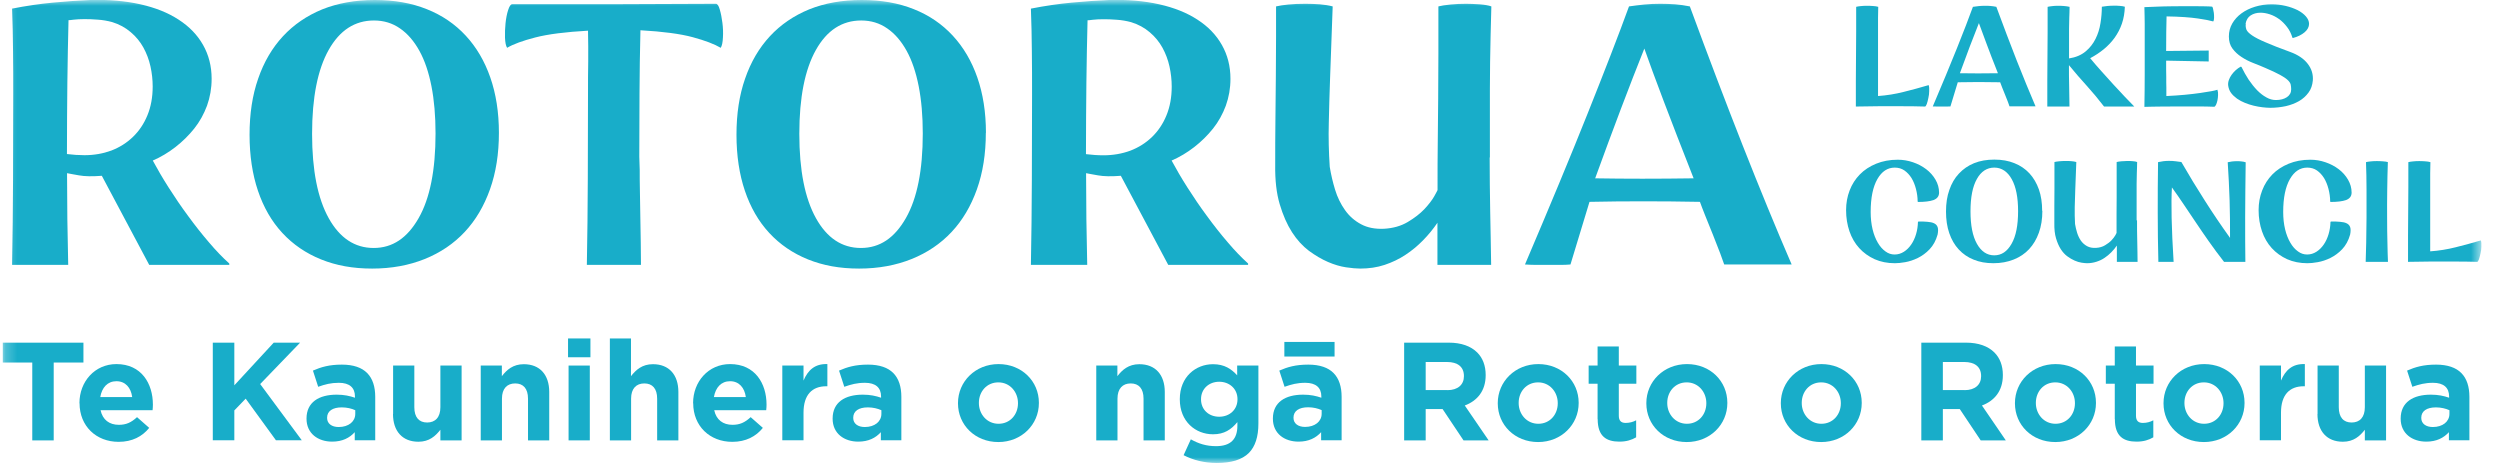 <svg width="216" height="40" viewBox="0 0 216 40" fill="none" xmlns="http://www.w3.org/2000/svg">
<g id="rotorua-lakes-council-logo 1" clip-path="url(#clip0_2529_639)">
<g id="Clip path group">
<mask id="mask0_2529_639" style="mask-type:luminance" maskUnits="userSpaceOnUse" x="0" y="0" width="215" height="40">
<g id="clip0_219_2005">
<path id="Vector" d="M214.381 0H0.219V40H214.381V0Z" fill="white"/>
</g>
</mask>
<g mask="url(#mask0_2529_639)">
<g id="Group">
<path id="Vector_2" d="M160.346 9.205V6.981L160.373 2.751V0.59C160.464 0.563 160.6 0.544 160.773 0.526C160.945 0.508 161.118 0.499 161.281 0.499C161.426 0.499 161.59 0.499 161.799 0.517C161.998 0.526 162.162 0.553 162.28 0.59C162.28 0.926 162.262 1.253 162.262 1.561C162.262 1.87 162.262 2.179 162.262 2.478V8.297C163.015 8.243 163.751 8.125 164.468 7.943C165.185 7.762 165.911 7.571 166.637 7.353C166.683 7.489 166.692 7.653 166.683 7.862C166.683 8.071 166.656 8.27 166.61 8.47C166.565 8.67 166.529 8.842 166.474 8.987C166.42 9.133 166.365 9.205 166.32 9.205C165.711 9.187 165.067 9.178 164.368 9.178C163.669 9.178 162.979 9.178 162.28 9.178L160.355 9.205H160.346Z" fill="#18ADC9"/>
<path id="Vector_3" d="M172.829 7.108C171.54 7.081 170.305 7.081 169.152 7.108L168.517 9.196C168.426 9.196 168.326 9.205 168.208 9.205H167.409C167.273 9.205 167.137 9.205 166.992 9.196C167.809 7.272 168.508 5.601 169.08 4.167C169.652 2.741 170.115 1.543 170.46 0.59C170.623 0.563 170.795 0.544 170.968 0.526C171.14 0.508 171.322 0.499 171.504 0.499C171.667 0.499 171.83 0.499 171.994 0.517C172.157 0.535 172.321 0.553 172.484 0.59C173.101 2.251 173.682 3.804 174.245 5.229C174.808 6.654 175.353 7.98 175.87 9.187H173.619C173.592 9.115 173.546 8.997 173.492 8.824C173.428 8.661 173.347 8.452 173.247 8.207C173.147 7.962 173.056 7.744 172.983 7.553C172.911 7.362 172.847 7.217 172.811 7.099L172.829 7.108ZM172.62 6.327C172.221 5.32 171.885 4.457 171.622 3.74C171.349 3.023 171.14 2.451 170.977 1.997C170.478 3.241 169.933 4.684 169.334 6.327C170.332 6.346 171.431 6.346 172.62 6.327Z" fill="#18ADC9"/>
<path id="Vector_4" d="M178.812 0.59C178.812 0.926 178.794 1.253 178.785 1.562C178.785 1.87 178.766 2.179 178.766 2.488C178.766 2.796 178.766 3.105 178.766 3.414V5.048C179.347 4.957 179.82 4.757 180.192 4.448C180.564 4.14 180.845 3.777 181.054 3.359C181.263 2.941 181.408 2.488 181.481 1.997C181.563 1.507 181.599 1.035 181.599 0.581C181.744 0.554 181.899 0.536 182.08 0.517C182.262 0.499 182.452 0.49 182.643 0.49C182.815 0.49 182.988 0.49 183.151 0.508C183.315 0.517 183.46 0.545 183.587 0.581C183.569 1.108 183.487 1.598 183.333 2.043C183.179 2.488 182.97 2.887 182.706 3.259C182.443 3.622 182.135 3.949 181.771 4.249C181.417 4.539 181.018 4.803 180.591 5.029C180.9 5.402 181.227 5.783 181.572 6.164C181.917 6.546 182.253 6.927 182.588 7.29C182.924 7.653 183.251 8.007 183.56 8.334C183.878 8.67 184.159 8.951 184.404 9.206H181.79C181.317 8.588 180.818 7.989 180.301 7.417C179.783 6.845 179.266 6.255 178.757 5.629C178.757 6.228 178.757 6.818 178.775 7.417C178.785 8.007 178.794 8.606 178.803 9.206H176.887V6.981L176.914 2.751V0.59C177.032 0.563 177.169 0.545 177.323 0.527C177.477 0.508 177.641 0.499 177.804 0.499C177.94 0.499 178.104 0.499 178.303 0.517C178.503 0.536 178.667 0.554 178.803 0.59H178.812Z" fill="#18ADC9"/>
<path id="Vector_5" d="M187.191 1.417C187.191 1.843 187.173 2.297 187.164 2.779C187.164 3.26 187.155 3.795 187.155 4.404L190.832 4.367V5.311L187.155 5.239V6.056C187.164 6.265 187.164 6.446 187.164 6.619C187.164 6.791 187.164 6.946 187.164 7.1C187.164 7.254 187.164 7.418 187.173 7.581C187.173 7.754 187.173 7.944 187.173 8.162V8.298C187.745 8.271 188.281 8.235 188.771 8.189C189.261 8.144 189.706 8.089 190.087 8.035C190.469 7.981 190.795 7.926 191.05 7.881C191.304 7.835 191.485 7.79 191.585 7.754C191.631 7.89 191.649 8.035 191.64 8.207C191.64 8.38 191.613 8.534 191.585 8.689C191.549 8.834 191.513 8.961 191.458 9.07C191.404 9.17 191.349 9.224 191.304 9.224C190.868 9.206 190.387 9.197 189.879 9.197C189.37 9.197 188.853 9.197 188.317 9.197C187.781 9.197 187.264 9.197 186.746 9.206C186.229 9.206 185.739 9.224 185.276 9.233C185.294 8.271 185.303 7.318 185.303 6.365C185.303 5.411 185.303 4.458 185.303 3.487C185.303 3.015 185.303 2.533 185.303 2.061C185.303 1.58 185.285 1.099 185.276 0.618C185.721 0.6 186.111 0.591 186.438 0.572C186.765 0.563 187.119 0.545 187.491 0.545C187.863 0.545 188.199 0.536 188.49 0.536H189.007C189.234 0.536 189.479 0.536 189.742 0.536C190.006 0.536 190.26 0.536 190.505 0.545C190.75 0.545 190.959 0.563 191.113 0.572C191.15 0.572 191.177 0.627 191.204 0.736C191.231 0.845 191.258 0.972 191.277 1.117C191.295 1.262 191.295 1.408 191.295 1.544C191.295 1.689 191.268 1.789 191.222 1.853C191.013 1.789 190.578 1.698 189.906 1.598C189.234 1.498 188.326 1.435 187.182 1.417H187.191Z" fill="#18ADC9"/>
<path id="Vector_6" d="M194.037 2.07C194.009 2.242 194.037 2.406 194.091 2.56C194.155 2.714 194.318 2.878 194.581 3.059C194.844 3.241 195.235 3.441 195.752 3.659C196.27 3.885 196.96 4.158 197.84 4.476C198.549 4.73 199.066 5.084 199.393 5.52C199.729 5.955 199.865 6.437 199.829 6.945C199.792 7.353 199.674 7.708 199.456 7.998C199.239 8.298 198.966 8.543 198.639 8.733C198.303 8.924 197.931 9.069 197.504 9.169C197.078 9.26 196.624 9.314 196.152 9.314C195.952 9.314 195.734 9.296 195.489 9.269C195.244 9.242 194.99 9.196 194.726 9.133C194.463 9.069 194.209 8.988 193.964 8.888C193.719 8.788 193.492 8.67 193.283 8.525C193.083 8.379 192.911 8.225 192.775 8.043C192.638 7.862 192.557 7.653 192.52 7.426C192.493 7.263 192.511 7.099 192.566 6.936C192.62 6.772 192.702 6.618 192.802 6.473C192.902 6.328 193.029 6.191 193.165 6.064C193.31 5.937 193.446 5.837 193.601 5.756L193.664 5.783C193.846 6.164 194.055 6.527 194.282 6.881C194.518 7.226 194.763 7.535 195.017 7.798C195.28 8.062 195.544 8.27 195.816 8.416C196.088 8.57 196.361 8.643 196.633 8.643C197.023 8.643 197.341 8.561 197.586 8.397C197.831 8.234 197.958 8.007 197.958 7.717C197.958 7.562 197.94 7.417 197.913 7.29C197.877 7.163 197.786 7.027 197.641 6.9C197.495 6.763 197.268 6.618 196.969 6.455C196.669 6.291 196.261 6.101 195.734 5.874C195.407 5.728 195.062 5.592 194.69 5.447C194.318 5.302 193.973 5.129 193.664 4.92C193.356 4.721 193.092 4.476 192.884 4.194C192.675 3.913 192.575 3.568 192.575 3.15C192.575 2.732 192.675 2.369 192.865 2.033C193.056 1.698 193.328 1.398 193.664 1.153C194 0.908 194.391 0.717 194.835 0.581C195.28 0.445 195.761 0.372 196.261 0.372C196.678 0.372 197.078 0.417 197.468 0.508C197.859 0.599 198.204 0.726 198.503 0.871C198.803 1.026 199.048 1.207 199.229 1.416C199.411 1.625 199.502 1.843 199.502 2.061C199.502 2.324 199.375 2.569 199.12 2.787C198.866 3.005 198.521 3.177 198.104 3.286L198.067 3.259C197.958 2.905 197.804 2.587 197.595 2.324C197.386 2.052 197.16 1.825 196.905 1.643C196.651 1.462 196.388 1.325 196.106 1.235C195.825 1.144 195.562 1.098 195.307 1.098C194.972 1.098 194.69 1.18 194.454 1.334C194.218 1.489 194.073 1.734 194.018 2.052L194.037 2.07Z" fill="#18ADC9"/>
<path id="Vector_7" d="M163.696 21.989C163.987 21.989 164.25 21.907 164.495 21.753C164.74 21.598 164.949 21.39 165.13 21.126C165.312 20.863 165.448 20.563 165.548 20.227C165.648 19.892 165.702 19.537 165.711 19.174L165.757 19.138C166.047 19.138 166.302 19.138 166.538 19.165C166.765 19.183 166.955 19.22 167.101 19.292C167.246 19.356 167.355 19.465 167.409 19.619C167.464 19.773 167.464 19.982 167.409 20.264C167.264 20.79 167.028 21.208 166.719 21.535C166.411 21.861 166.066 22.107 165.702 22.288C165.33 22.47 164.967 22.588 164.613 22.651C164.259 22.715 163.959 22.742 163.714 22.742C163.07 22.742 162.489 22.624 161.971 22.397C161.454 22.161 161.009 21.843 160.637 21.435C160.264 21.026 159.983 20.536 159.792 19.982C159.602 19.419 159.502 18.82 159.502 18.157C159.502 17.549 159.602 16.986 159.81 16.451C160.01 15.924 160.31 15.461 160.691 15.071C161.072 14.68 161.544 14.372 162.098 14.145C162.652 13.918 163.269 13.8 163.968 13.8C164.413 13.8 164.849 13.872 165.276 14.018C165.702 14.163 166.084 14.363 166.42 14.617C166.756 14.871 167.028 15.18 167.228 15.525C167.427 15.87 167.536 16.242 167.536 16.641C167.536 16.959 167.364 17.168 167.055 17.286C166.737 17.395 166.293 17.449 165.721 17.449L165.684 17.413C165.684 17.041 165.63 16.678 165.539 16.324C165.448 15.97 165.321 15.661 165.158 15.389C164.985 15.116 164.785 14.898 164.54 14.726C164.304 14.562 164.023 14.481 163.705 14.481C163.088 14.481 162.588 14.807 162.207 15.47C161.826 16.133 161.626 17.077 161.626 18.312C161.626 18.857 161.681 19.356 161.79 19.81C161.899 20.264 162.053 20.645 162.243 20.972C162.434 21.299 162.652 21.544 162.906 21.725C163.151 21.907 163.415 21.989 163.687 21.989H163.696Z" fill="#18ADC9"/>
<path id="Vector_8" d="M176.46 18.22C176.46 18.919 176.361 19.546 176.161 20.1C175.961 20.662 175.68 21.134 175.317 21.525C174.953 21.915 174.509 22.215 173.982 22.424C173.455 22.633 172.874 22.741 172.23 22.741C171.585 22.741 171.031 22.642 170.523 22.433C170.015 22.233 169.588 21.933 169.234 21.552C168.88 21.171 168.608 20.699 168.417 20.145C168.226 19.591 168.135 18.974 168.135 18.275C168.135 17.576 168.226 16.958 168.426 16.405C168.617 15.851 168.889 15.379 169.252 14.997C169.615 14.607 170.051 14.307 170.559 14.099C171.077 13.89 171.658 13.79 172.312 13.79C172.965 13.79 173.537 13.89 174.046 14.099C174.554 14.298 174.99 14.598 175.344 14.979C175.698 15.361 175.97 15.833 176.161 16.368C176.352 16.913 176.442 17.53 176.442 18.211L176.46 18.22ZM174.363 18.247C174.363 17.657 174.318 17.131 174.227 16.668C174.136 16.205 174 15.815 173.819 15.488C173.637 15.161 173.428 14.916 173.174 14.743C172.92 14.571 172.629 14.48 172.312 14.48C171.676 14.48 171.168 14.807 170.805 15.46C170.432 16.114 170.251 17.049 170.251 18.257C170.251 19.464 170.432 20.399 170.805 21.062C171.177 21.725 171.676 22.061 172.302 22.061C172.929 22.061 173.419 21.734 173.8 21.062C174.182 20.399 174.363 19.455 174.363 18.238V18.247Z" fill="#18ADC9"/>
<path id="Vector_9" d="M184.64 19.047C184.64 19.646 184.64 20.236 184.658 20.835C184.667 21.434 184.686 22.024 184.686 22.624H182.897V21.216C182.752 21.425 182.598 21.616 182.416 21.797C182.234 21.979 182.044 22.142 181.835 22.279C181.626 22.424 181.39 22.533 181.136 22.614C180.882 22.696 180.609 22.742 180.319 22.742C180.192 22.742 180.037 22.723 179.847 22.696C179.656 22.669 179.456 22.605 179.248 22.515C179.039 22.424 178.821 22.297 178.612 22.142C178.403 21.988 178.213 21.779 178.049 21.525C177.886 21.271 177.75 20.953 177.641 20.59C177.532 20.227 177.486 19.791 177.495 19.283C177.495 18.792 177.495 18.293 177.495 17.794C177.495 17.285 177.495 16.795 177.504 16.323C177.504 15.851 177.504 15.415 177.504 15.016V13.999C177.604 13.972 177.741 13.954 177.913 13.935C178.085 13.917 178.276 13.908 178.485 13.908C178.648 13.908 178.812 13.908 178.966 13.926C179.12 13.935 179.266 13.963 179.393 13.999L179.302 16.414C179.284 16.895 179.275 17.385 179.257 17.885C179.248 18.384 179.257 18.874 179.284 19.355C179.329 19.61 179.384 19.864 179.465 20.118C179.547 20.372 179.656 20.599 179.792 20.799C179.938 20.998 180.11 21.153 180.328 21.271C180.546 21.389 180.8 21.434 181.1 21.416C181.399 21.398 181.662 21.325 181.88 21.189C182.107 21.053 182.289 20.917 182.434 20.762C182.579 20.608 182.688 20.463 182.761 20.336C182.834 20.2 182.87 20.136 182.87 20.127V20C182.87 19.491 182.87 19.001 182.87 18.511C182.87 18.03 182.87 17.54 182.879 17.049C182.879 16.559 182.879 16.069 182.879 15.56V13.999C182.97 13.972 183.106 13.954 183.287 13.935C183.469 13.917 183.642 13.908 183.805 13.908C183.941 13.908 184.086 13.908 184.259 13.926C184.431 13.935 184.558 13.963 184.649 13.999C184.649 14.335 184.631 14.653 184.622 14.952C184.622 15.261 184.604 15.56 184.604 15.869C184.604 16.169 184.604 16.477 184.604 16.786V19.038L184.64 19.047Z" fill="#18ADC9"/>
<path id="Vector_10" d="M194.027 14.008C194 15.77 193.991 17.358 193.982 18.784C193.982 20.209 193.982 21.489 194 22.624H192.157C191.685 22.016 191.249 21.435 190.85 20.863C190.451 20.291 190.069 19.746 189.715 19.21C189.352 18.675 189.007 18.157 188.671 17.658C188.335 17.159 187.999 16.668 187.654 16.196C187.573 17.549 187.618 19.692 187.8 22.624H186.483C186.447 21.208 186.429 19.782 186.429 18.357C186.429 16.932 186.429 15.479 186.456 14.008C186.774 13.936 187.082 13.899 187.391 13.899C187.609 13.899 187.809 13.909 187.999 13.936C188.19 13.963 188.344 13.981 188.471 13.999C189.125 15.134 189.797 16.242 190.496 17.331C191.186 18.421 191.912 19.492 192.675 20.554C192.675 19.465 192.675 18.384 192.638 17.313C192.602 16.233 192.548 15.134 192.475 14.018C192.711 13.963 192.965 13.927 193.256 13.927C193.392 13.927 193.519 13.927 193.646 13.945C193.773 13.954 193.9 13.981 194.009 14.018L194.027 14.008Z" fill="#18ADC9"/>
<path id="Vector_11" d="M199.338 21.989C199.629 21.989 199.892 21.907 200.137 21.753C200.382 21.598 200.591 21.39 200.773 21.126C200.954 20.863 201.091 20.563 201.19 20.227C201.29 19.892 201.345 19.537 201.354 19.174L201.399 19.138C201.69 19.138 201.944 19.138 202.18 19.165C202.407 19.183 202.598 19.22 202.743 19.292C202.888 19.356 202.997 19.465 203.052 19.619C203.106 19.773 203.106 19.982 203.052 20.264C202.906 20.79 202.67 21.208 202.362 21.535C202.053 21.861 201.708 22.107 201.345 22.288C200.973 22.47 200.609 22.588 200.255 22.651C199.901 22.715 199.602 22.742 199.357 22.742C198.712 22.742 198.131 22.624 197.613 22.397C197.096 22.161 196.651 21.843 196.279 21.435C195.907 21.026 195.625 20.536 195.435 19.982C195.244 19.419 195.144 18.82 195.144 18.157C195.144 17.549 195.244 16.986 195.453 16.451C195.653 15.924 195.952 15.461 196.333 15.071C196.715 14.68 197.187 14.372 197.741 14.145C198.294 13.918 198.912 13.8 199.611 13.8C200.056 13.8 200.491 13.872 200.918 14.018C201.345 14.163 201.726 14.363 202.062 14.617C202.398 14.871 202.67 15.18 202.87 15.525C203.07 15.87 203.179 16.242 203.179 16.641C203.179 16.959 203.006 17.168 202.697 17.286C202.38 17.395 201.935 17.449 201.363 17.449L201.327 17.413C201.327 17.041 201.272 16.678 201.181 16.324C201.091 15.97 200.963 15.661 200.8 15.389C200.628 15.116 200.428 14.898 200.183 14.726C199.947 14.562 199.665 14.481 199.347 14.481C198.73 14.481 198.231 14.807 197.85 15.47C197.468 16.133 197.268 17.077 197.268 18.312C197.268 18.857 197.323 19.356 197.432 19.81C197.541 20.264 197.695 20.645 197.886 20.972C198.076 21.299 198.294 21.544 198.549 21.725C198.794 21.907 199.057 21.989 199.329 21.989H199.338Z" fill="#18ADC9"/>
<path id="Vector_12" d="M206.311 14.009C206.283 14.79 206.265 15.598 206.256 16.424C206.247 17.259 206.238 18.058 206.247 18.838C206.247 19.61 206.256 20.327 206.274 20.981C206.283 21.635 206.302 22.179 206.32 22.624H204.395C204.413 22.198 204.422 21.653 204.44 20.981C204.45 20.309 204.459 19.583 204.468 18.802C204.468 18.021 204.468 17.213 204.468 16.378C204.468 15.543 204.45 14.753 204.422 14.009C204.513 13.982 204.649 13.963 204.822 13.945C204.994 13.927 205.167 13.918 205.33 13.918C205.475 13.918 205.639 13.918 205.848 13.936C206.047 13.945 206.211 13.972 206.329 14.009H206.311Z" fill="#18ADC9"/>
<path id="Vector_13" d="M208.054 22.624V20.4L208.081 16.169V14.009C208.172 13.982 208.308 13.963 208.48 13.945C208.653 13.927 208.825 13.918 208.989 13.918C209.134 13.918 209.297 13.918 209.506 13.936C209.706 13.945 209.869 13.972 209.987 14.009C209.987 14.345 209.969 14.671 209.969 14.98C209.969 15.289 209.969 15.598 209.969 15.897V21.716C210.723 21.662 211.458 21.544 212.175 21.362C212.893 21.181 213.619 20.99 214.345 20.772C214.391 20.908 214.4 21.072 214.391 21.281C214.391 21.489 214.363 21.689 214.318 21.889C214.273 22.089 214.236 22.261 214.182 22.406C214.127 22.552 214.073 22.624 214.027 22.624C213.419 22.606 212.775 22.597 212.076 22.597C211.376 22.597 210.686 22.597 209.987 22.597L208.063 22.624H208.054Z" fill="#18ADC9"/>
<path id="Vector_14" d="M19.792 22.887H12.893L8.798 15.189C7.981 15.252 7.327 15.243 6.828 15.152C6.338 15.071 5.993 14.998 5.793 14.962C5.793 17.604 5.829 20.245 5.893 22.887H1.045C1.09 20.418 1.118 17.957 1.127 15.506C1.136 13.055 1.145 10.595 1.145 8.125C1.145 6.882 1.145 5.647 1.127 4.421C1.118 3.196 1.09 1.97 1.045 0.745C2.243 0.509 3.414 0.336 4.558 0.227C5.693 0.118 6.783 0.046 7.808 0C9.397 -0.045 10.841 0.082 12.13 0.372C13.419 0.663 14.518 1.099 15.434 1.698C16.351 2.288 17.05 3.014 17.541 3.877C18.031 4.739 18.285 5.711 18.285 6.809C18.285 7.626 18.149 8.398 17.886 9.133C17.613 9.859 17.25 10.522 16.778 11.112C16.306 11.702 15.761 12.238 15.153 12.71C14.545 13.182 13.891 13.573 13.201 13.872C13.591 14.598 14.045 15.379 14.572 16.205C15.098 17.032 15.652 17.849 16.251 18.657C16.841 19.465 17.441 20.227 18.058 20.944C18.666 21.662 19.256 22.27 19.81 22.769V22.896L19.792 22.887ZM7.291 13.409C8.126 13.409 8.898 13.273 9.615 13.01C10.323 12.737 10.95 12.347 11.485 11.829C12.021 11.312 12.438 10.695 12.738 9.959C13.038 9.233 13.192 8.398 13.192 7.481C13.192 6.9 13.129 6.319 13.001 5.738C12.874 5.157 12.665 4.612 12.393 4.113C12.112 3.604 11.749 3.16 11.294 2.778C10.841 2.388 10.305 2.097 9.688 1.907C9.279 1.798 8.871 1.725 8.444 1.698C8.026 1.662 7.636 1.652 7.282 1.652C6.928 1.652 6.628 1.671 6.383 1.698C6.138 1.734 5.984 1.743 5.92 1.743C5.875 3.423 5.847 5.211 5.82 7.127C5.802 9.042 5.784 11.103 5.784 13.309C6.301 13.373 6.801 13.409 7.3 13.409H7.291Z" fill="#18ADC9"/>
<path id="Vector_15" d="M43.106 11.475C43.106 13.282 42.852 14.907 42.334 16.36C41.816 17.812 41.09 19.038 40.146 20.045C39.202 21.053 38.049 21.834 36.696 22.379C35.343 22.923 33.827 23.205 32.157 23.205C30.486 23.205 29.052 22.941 27.745 22.415C26.438 21.888 25.321 21.126 24.395 20.127C23.469 19.128 22.77 17.912 22.289 16.487C21.807 15.061 21.562 13.445 21.562 11.639C21.562 9.832 21.807 8.216 22.307 6.791C22.797 5.365 23.514 4.14 24.449 3.132C25.384 2.124 26.519 1.353 27.845 0.808C29.161 0.281 30.677 0 32.375 0C34.072 0 35.552 0.263 36.869 0.79C38.194 1.316 39.311 2.079 40.237 3.078C41.163 4.076 41.871 5.284 42.361 6.691C42.852 8.098 43.106 9.696 43.106 11.475ZM37.631 11.539C37.631 10.014 37.513 8.652 37.277 7.444C37.041 6.246 36.696 5.22 36.233 4.385C35.77 3.55 35.216 2.905 34.554 2.451C33.9 1.997 33.156 1.77 32.311 1.77C30.659 1.77 29.352 2.615 28.398 4.312C27.445 6.01 26.964 8.425 26.964 11.566C26.964 14.707 27.445 17.131 28.398 18.847C29.352 20.563 30.65 21.425 32.284 21.425C33.918 21.425 35.189 20.563 36.17 18.847C37.15 17.131 37.631 14.689 37.631 11.53V11.539Z" fill="#18ADC9"/>
<path id="Vector_16" d="M55.334 2.615C55.289 4.44 55.262 6.265 55.253 8.08C55.244 9.896 55.235 11.721 55.235 13.546L55.271 14.671C55.271 15.207 55.271 15.833 55.289 16.56C55.298 17.277 55.307 18.012 55.325 18.766C55.334 19.519 55.344 20.255 55.362 20.972C55.371 21.689 55.38 22.334 55.38 22.887H50.704C50.75 20.4 50.777 17.912 50.786 15.443C50.795 12.973 50.804 10.468 50.804 7.935C50.804 7.072 50.804 6.21 50.822 5.329C50.831 4.449 50.822 3.559 50.804 2.651C48.871 2.76 47.355 2.951 46.265 3.232C45.166 3.514 44.349 3.813 43.814 4.131C43.705 3.959 43.65 3.668 43.632 3.26C43.623 2.851 43.632 2.433 43.678 2.007C43.723 1.58 43.796 1.199 43.905 0.863C44.014 0.527 44.132 0.363 44.259 0.363H53.056L61.853 0.327C61.98 0.327 62.098 0.491 62.189 0.826C62.289 1.162 62.361 1.544 62.416 1.97C62.47 2.397 62.488 2.824 62.461 3.241C62.443 3.659 62.379 3.959 62.27 4.131C61.735 3.813 60.927 3.505 59.856 3.214C58.784 2.924 57.277 2.724 55.344 2.615H55.334Z" fill="#18ADC9"/>
<path id="Vector_17" d="M85.176 11.475C85.176 13.282 84.921 14.907 84.404 16.36C83.886 17.812 83.16 19.038 82.216 20.045C81.272 21.053 80.119 21.834 78.766 22.379C77.413 22.923 75.897 23.205 74.227 23.205C72.556 23.205 71.122 22.941 69.815 22.415C68.507 21.888 67.391 21.126 66.465 20.127C65.539 19.128 64.84 17.912 64.359 16.487C63.877 15.061 63.632 13.445 63.632 11.639C63.632 9.832 63.877 8.216 64.377 6.791C64.867 5.365 65.584 4.14 66.519 3.132C67.454 2.124 68.589 1.353 69.915 0.808C71.249 0.272 72.765 0 74.454 0C76.142 0 77.631 0.263 78.948 0.79C80.273 1.316 81.39 2.079 82.316 3.078C83.242 4.076 83.95 5.284 84.44 6.691C84.93 8.098 85.185 9.696 85.185 11.475H85.176ZM79.728 11.539C79.728 10.014 79.611 8.652 79.374 7.444C79.138 6.246 78.793 5.22 78.33 4.385C77.867 3.55 77.314 2.905 76.651 2.451C75.997 1.997 75.253 1.77 74.409 1.77C72.756 1.77 71.449 2.615 70.496 4.312C69.542 6.01 69.061 8.425 69.061 11.566C69.061 14.707 69.542 17.131 70.496 18.847C71.449 20.563 72.747 21.425 74.381 21.425C76.015 21.425 77.286 20.563 78.267 18.847C79.247 17.131 79.728 14.689 79.728 11.53V11.539Z" fill="#18ADC9"/>
<path id="Vector_18" d="M107.836 22.887H100.936L96.841 15.189C96.024 15.252 95.371 15.243 94.871 15.152C94.381 15.071 94.036 14.998 93.837 14.962C93.837 17.604 93.873 20.245 93.936 22.887H89.07C89.116 20.418 89.143 17.957 89.152 15.506C89.161 13.055 89.17 10.595 89.17 8.125C89.17 6.882 89.17 5.647 89.152 4.421C89.143 3.196 89.116 1.97 89.07 0.745C90.269 0.509 91.44 0.336 92.584 0.227C93.719 0.118 94.808 0.046 95.834 0C97.422 -0.045 98.866 0.082 100.155 0.372C101.445 0.663 102.543 1.099 103.46 1.698C104.377 2.288 105.076 3.014 105.566 3.877C106.056 4.739 106.311 5.711 106.311 6.809C106.311 7.626 106.175 8.398 105.911 9.133C105.639 9.859 105.276 10.522 104.804 11.112C104.332 11.702 103.787 12.238 103.179 12.71C102.57 13.182 101.917 13.573 101.227 13.872C101.617 14.598 102.071 15.379 102.598 16.205C103.124 17.032 103.678 17.849 104.277 18.657C104.867 19.465 105.466 20.227 106.084 20.944C106.692 21.662 107.282 22.27 107.836 22.769V22.896V22.887ZM95.334 13.418C96.17 13.418 96.941 13.282 97.659 13.019C98.367 12.746 98.993 12.356 99.529 11.839C100.064 11.321 100.482 10.704 100.782 9.968C101.081 9.242 101.236 8.407 101.236 7.49C101.236 6.909 101.172 6.328 101.045 5.747C100.918 5.166 100.709 4.621 100.437 4.122C100.155 3.613 99.792 3.169 99.338 2.787C98.884 2.397 98.349 2.106 97.731 1.916C97.323 1.807 96.914 1.734 96.487 1.707C96.07 1.671 95.679 1.662 95.325 1.662C94.971 1.662 94.672 1.68 94.427 1.707C94.181 1.743 94.027 1.752 93.964 1.752C93.918 3.432 93.891 5.22 93.864 7.136C93.846 9.051 93.827 11.112 93.827 13.318C94.345 13.382 94.844 13.418 95.344 13.418H95.334Z" fill="#18ADC9"/>
<path id="Vector_19" d="M128.707 13.609C128.707 15.152 128.726 16.705 128.753 18.248C128.789 19.791 128.807 21.344 128.835 22.887H124.195V19.247C123.832 19.782 123.415 20.291 122.952 20.763C122.489 21.235 121.989 21.653 121.436 22.016C120.891 22.379 120.283 22.669 119.629 22.887C118.975 23.105 118.267 23.205 117.523 23.205C117.205 23.205 116.796 23.169 116.297 23.096C115.807 23.023 115.28 22.869 114.736 22.633C114.191 22.397 113.637 22.07 113.092 21.671C112.548 21.262 112.057 20.727 111.631 20.064C111.204 19.401 110.85 18.593 110.569 17.649C110.287 16.705 110.16 15.579 110.178 14.263C110.178 12.992 110.178 11.703 110.196 10.395C110.205 9.088 110.214 7.817 110.233 6.591C110.242 5.366 110.251 4.231 110.251 3.196V0.554C110.505 0.491 110.859 0.436 111.313 0.391C111.767 0.345 112.257 0.327 112.793 0.327C113.219 0.327 113.637 0.345 114.037 0.373C114.436 0.409 114.808 0.463 115.144 0.554L114.917 6.809C114.872 8.053 114.835 9.324 114.808 10.613C114.772 11.902 114.808 13.173 114.89 14.417C114.999 15.08 115.153 15.742 115.353 16.396C115.553 17.05 115.843 17.64 116.206 18.148C116.569 18.666 117.032 19.074 117.595 19.374C118.149 19.674 118.821 19.801 119.593 19.764C120.364 19.719 121.045 19.528 121.626 19.183C122.207 18.838 122.688 18.466 123.061 18.076C123.433 17.676 123.723 17.304 123.914 16.968C124.105 16.623 124.204 16.442 124.204 16.423V16.106C124.204 14.798 124.204 13.509 124.223 12.256C124.232 11.004 124.241 9.742 124.259 8.471C124.268 7.2 124.277 5.92 124.277 4.621V0.554C124.513 0.491 124.858 0.436 125.321 0.391C125.784 0.345 126.229 0.327 126.656 0.327C127.001 0.327 127.391 0.345 127.836 0.373C128.272 0.409 128.617 0.463 128.853 0.554C128.835 1.417 128.807 2.243 128.789 3.033C128.771 3.831 128.753 4.621 128.744 5.402C128.735 6.183 128.726 6.973 128.726 7.772V13.6L128.707 13.609Z" fill="#18ADC9"/>
<path id="Vector_20" d="M146.874 17.44C143.524 17.377 140.346 17.377 137.332 17.44L135.689 22.851C135.453 22.869 135.19 22.887 134.899 22.887H132.838C132.484 22.887 132.121 22.878 131.758 22.851C133.882 17.867 135.689 13.527 137.169 9.814C138.648 6.11 139.847 3.023 140.746 0.554C141.172 0.491 141.617 0.436 142.071 0.391C142.525 0.345 142.988 0.327 143.46 0.327C143.887 0.327 144.313 0.345 144.731 0.373C145.149 0.409 145.575 0.463 146.002 0.554C147.591 4.875 149.116 8.879 150.578 12.592C152.039 16.296 153.446 19.719 154.799 22.851H148.971C148.907 22.66 148.789 22.343 148.635 21.916C148.471 21.489 148.263 20.954 148.008 20.309C147.754 19.664 147.527 19.102 147.327 18.62C147.137 18.139 146.983 17.749 146.874 17.44ZM146.329 15.407C145.294 12.783 144.431 10.55 143.732 8.707C143.033 6.864 142.48 5.357 142.071 4.195C140.782 7.417 139.366 11.158 137.822 15.407C140.419 15.452 143.26 15.452 146.329 15.407Z" fill="#18ADC9"/>
<path id="Vector_21" d="M2.788 31.321H0.219V29.605H7.209V31.321H4.64V38.048H2.788V31.321Z" fill="#18ADC9"/>
<path id="Vector_22" d="M6.864 34.852V34.825C6.864 32.982 8.181 31.457 10.06 31.457C12.22 31.457 13.21 33.136 13.21 34.961C13.21 35.107 13.201 35.279 13.183 35.443H8.689C8.871 36.278 9.452 36.704 10.269 36.704C10.886 36.704 11.331 36.514 11.839 36.042L12.892 36.968C12.293 37.712 11.422 38.175 10.251 38.175C8.308 38.175 6.873 36.813 6.873 34.834L6.864 34.852ZM11.422 34.308C11.313 33.491 10.832 32.937 10.06 32.937C9.288 32.937 8.807 33.481 8.662 34.308H11.422Z" fill="#18ADC9"/>
<path id="Vector_23" d="M18.385 29.605H20.246V33.291L23.65 29.605H25.929L22.479 33.182L26.074 38.039H23.841L21.226 34.444L20.246 35.46V38.039H18.385V29.596V29.605Z" fill="#18ADC9"/>
<path id="Vector_24" d="M26.483 36.187V36.16C26.483 34.753 27.554 34.099 29.088 34.099C29.742 34.099 30.205 34.208 30.668 34.363V34.254C30.668 33.491 30.196 33.074 29.279 33.074C28.58 33.074 28.081 33.21 27.491 33.419L27.037 32.02C27.745 31.712 28.444 31.503 29.542 31.503C30.541 31.503 31.267 31.766 31.721 32.229C32.202 32.71 32.42 33.419 32.42 34.29V38.039H30.65V37.34C30.205 37.831 29.588 38.157 28.698 38.157C27.482 38.157 26.483 37.458 26.483 36.178V36.187ZM30.695 35.77V35.443C30.387 35.298 29.969 35.198 29.524 35.198C28.743 35.198 28.262 35.516 28.262 36.088V36.115C28.262 36.605 28.671 36.895 29.261 36.895C30.114 36.895 30.695 36.423 30.695 35.761V35.77Z" fill="#18ADC9"/>
<path id="Vector_25" d="M33.964 35.769V31.584H35.798V35.188C35.798 36.06 36.206 36.505 36.905 36.505C37.604 36.505 38.049 36.06 38.049 35.188V31.584H39.883V38.048H38.049V37.131C37.622 37.676 37.087 38.166 36.152 38.166C34.763 38.166 33.955 37.249 33.955 35.769H33.964Z" fill="#18ADC9"/>
<path id="Vector_26" d="M41.526 31.585H43.36V32.502C43.778 31.957 44.322 31.467 45.257 31.467C46.646 31.467 47.454 32.384 47.454 33.864V38.049H45.62V34.444C45.62 33.573 45.212 33.128 44.513 33.128C43.814 33.128 43.369 33.573 43.369 34.444V38.049H41.535V31.585H41.526Z" fill="#18ADC9"/>
<path id="Vector_27" d="M49.079 29.242H51.013V30.867H49.079V29.242ZM49.125 31.584H50.959V38.048H49.125V31.584Z" fill="#18ADC9"/>
<path id="Vector_28" d="M52.684 29.242H54.517V32.501C54.944 31.957 55.48 31.466 56.415 31.466C57.804 31.466 58.612 32.383 58.612 33.863V38.048H56.778V34.444C56.778 33.573 56.37 33.128 55.67 33.128C54.971 33.128 54.527 33.573 54.527 34.444V38.048H52.693V29.242H52.684Z" fill="#18ADC9"/>
<path id="Vector_29" d="M59.883 34.852V34.825C59.883 32.982 61.199 31.457 63.078 31.457C65.239 31.457 66.229 33.136 66.229 34.961C66.229 35.107 66.22 35.279 66.201 35.443H61.708C61.889 36.278 62.47 36.704 63.287 36.704C63.905 36.704 64.349 36.514 64.858 36.042L65.911 36.968C65.312 37.712 64.44 38.175 63.269 38.175C61.326 38.175 59.892 36.813 59.892 34.834L59.883 34.852ZM64.44 34.308C64.331 33.491 63.85 32.937 63.078 32.937C62.307 32.937 61.826 33.481 61.68 34.308H64.44Z" fill="#18ADC9"/>
<path id="Vector_30" d="M67.591 31.585H69.424V32.883C69.797 31.993 70.405 31.412 71.485 31.458V33.373H71.385C70.169 33.373 69.424 34.109 69.424 35.652V38.04H67.591V31.576V31.585Z" fill="#18ADC9"/>
<path id="Vector_31" d="M71.939 36.187V36.16C71.939 34.753 73.01 34.099 74.545 34.099C75.198 34.099 75.671 34.208 76.124 34.363V34.254C76.124 33.491 75.652 33.074 74.735 33.074C74.036 33.074 73.546 33.21 72.947 33.419L72.493 32.02C73.201 31.712 73.9 31.503 74.999 31.503C75.997 31.503 76.724 31.766 77.177 32.229C77.659 32.71 77.877 33.419 77.877 34.29V38.039H76.106V37.34C75.661 37.831 75.044 38.157 74.154 38.157C72.938 38.157 71.939 37.458 71.939 36.178V36.187ZM76.152 35.77V35.443C75.834 35.298 75.425 35.198 74.981 35.198C74.2 35.198 73.719 35.516 73.719 36.088V36.115C73.719 36.605 74.127 36.895 74.717 36.895C75.571 36.895 76.152 36.423 76.152 35.761V35.77Z" fill="#18ADC9"/>
<path id="Vector_32" d="M82.77 34.852V34.825C82.77 32.973 84.268 31.457 86.274 31.457C88.281 31.457 89.76 32.937 89.76 34.798V34.825C89.76 36.686 88.262 38.193 86.256 38.193C84.25 38.193 82.77 36.714 82.77 34.852ZM87.954 34.852V34.825C87.954 33.872 87.264 33.037 86.256 33.037C85.248 33.037 84.576 33.845 84.576 34.798V34.825C84.576 35.778 85.266 36.614 86.274 36.614C87.282 36.614 87.954 35.806 87.954 34.852Z" fill="#18ADC9"/>
<path id="Vector_33" d="M94.708 31.585H96.542V32.502C96.96 31.957 97.504 31.467 98.439 31.467C99.828 31.467 100.637 32.384 100.637 33.864V38.049H98.802V34.444C98.802 33.573 98.394 33.128 97.695 33.128C96.996 33.128 96.551 33.573 96.551 34.444V38.049H94.717V31.585H94.708Z" fill="#18ADC9"/>
<path id="Vector_34" d="M102.262 39.329L102.888 37.958C103.551 38.33 104.214 38.548 105.067 38.548C106.32 38.548 106.91 37.949 106.91 36.787V36.469C106.365 37.123 105.775 37.522 104.804 37.522C103.297 37.522 101.935 36.424 101.935 34.508V34.481C101.935 32.547 103.324 31.467 104.804 31.467C105.802 31.467 106.392 31.884 106.892 32.429V31.585H108.726V36.587C108.726 37.749 108.444 38.584 107.908 39.129C107.309 39.728 106.374 40.001 105.121 40.001C104.068 40.001 103.088 39.755 102.262 39.329ZM106.919 34.508V34.481C106.919 33.6 106.229 32.983 105.339 32.983C104.45 32.983 103.769 33.6 103.769 34.481V34.508C103.769 35.398 104.44 36.006 105.339 36.006C106.238 36.006 106.919 35.389 106.919 34.508Z" fill="#18ADC9"/>
<path id="Vector_35" d="M109.978 36.187V36.16C109.978 34.753 111.05 34.099 112.584 34.099C113.238 34.099 113.71 34.208 114.164 34.363V34.254C114.164 33.491 113.692 33.074 112.775 33.074C112.076 33.074 111.585 33.21 110.986 33.419L110.532 32.02C111.24 31.712 111.939 31.503 113.038 31.503C114.036 31.503 114.763 31.766 115.217 32.229C115.698 32.71 115.916 33.419 115.916 34.29V38.039H114.145V37.34C113.701 37.831 113.083 38.157 112.194 38.157C110.977 38.157 109.978 37.458 109.978 36.178V36.187ZM110.968 29.542H115.307V30.804H110.968V29.542ZM114.191 35.761V35.434C113.873 35.289 113.465 35.189 113.02 35.189C112.239 35.189 111.758 35.507 111.758 36.078V36.106C111.758 36.596 112.166 36.886 112.756 36.886C113.61 36.886 114.191 36.414 114.191 35.752V35.761Z" fill="#18ADC9"/>
<path id="Vector_36" d="M121.318 29.605H125.176C126.247 29.605 127.082 29.905 127.636 30.459C128.108 30.931 128.362 31.594 128.362 32.393V32.42C128.362 33.782 127.627 34.635 126.556 35.035L128.617 38.048H126.447L124.64 35.343H123.179V38.048H121.318V29.605ZM125.058 33.709C125.966 33.709 126.483 33.228 126.483 32.511V32.483C126.483 31.684 125.929 31.276 125.022 31.276H123.179V33.7H125.058V33.709Z" fill="#18ADC9"/>
<path id="Vector_37" d="M129.407 34.852V34.825C129.407 32.973 130.904 31.457 132.911 31.457C134.917 31.457 136.397 32.937 136.397 34.798V34.825C136.397 36.686 134.899 38.193 132.893 38.193C130.886 38.193 129.407 36.714 129.407 34.852ZM134.59 34.852V34.825C134.59 33.872 133.9 33.037 132.893 33.037C131.885 33.037 131.213 33.845 131.213 34.798V34.825C131.213 35.778 131.903 36.614 132.911 36.614C133.919 36.614 134.59 35.806 134.59 34.852Z" fill="#18ADC9"/>
<path id="Vector_38" d="M138.031 36.214V33.154H137.259V31.584H138.031V29.932H139.865V31.584H141.381V33.154H139.865V35.914C139.865 36.332 140.047 36.541 140.455 36.541C140.791 36.541 141.091 36.459 141.363 36.314V37.785C140.973 38.011 140.528 38.157 139.919 38.157C138.803 38.157 138.04 37.712 138.04 36.214H138.031Z" fill="#18ADC9"/>
<path id="Vector_39" d="M142.244 34.852V34.825C142.244 32.973 143.741 31.457 145.757 31.457C147.772 31.457 149.243 32.937 149.243 34.798V34.825C149.243 36.686 147.745 38.193 145.73 38.193C143.714 38.193 142.244 36.714 142.244 34.852ZM147.427 34.852V34.825C147.427 33.872 146.737 33.037 145.73 33.037C144.722 33.037 144.05 33.845 144.05 34.798V34.825C144.05 35.778 144.74 36.614 145.748 36.614C146.756 36.614 147.427 35.806 147.427 34.852Z" fill="#18ADC9"/>
<path id="Vector_40" d="M153.864 34.852V34.825C153.864 32.973 155.362 31.457 157.368 31.457C159.375 31.457 160.854 32.937 160.854 34.798V34.825C160.854 36.686 159.357 38.193 157.35 38.193C155.344 38.193 153.864 36.714 153.864 34.852ZM159.048 34.852V34.825C159.048 33.872 158.358 33.037 157.35 33.037C156.342 33.037 155.671 33.845 155.671 34.798V34.825C155.671 35.778 156.361 36.614 157.368 36.614C158.376 36.614 159.048 35.806 159.048 34.852Z" fill="#18ADC9"/>
<path id="Vector_41" d="M166.002 29.605H169.86C170.932 29.605 171.767 29.905 172.321 30.459C172.793 30.931 173.047 31.594 173.047 32.393V32.42C173.047 33.782 172.312 34.635 171.24 35.035L173.301 38.048H171.131L169.325 35.343H167.863V38.048H166.002V29.605ZM169.742 33.709C170.65 33.709 171.168 33.228 171.168 32.511V32.483C171.168 31.684 170.614 31.276 169.706 31.276H167.863V33.7H169.742V33.709Z" fill="#18ADC9"/>
<path id="Vector_42" d="M174.091 34.852V34.825C174.091 32.973 175.589 31.457 177.604 31.457C179.62 31.457 181.091 32.937 181.091 34.798V34.825C181.091 36.686 179.593 38.193 177.577 38.193C175.562 38.193 174.091 36.714 174.091 34.852ZM179.275 34.852V34.825C179.275 33.872 178.585 33.037 177.577 33.037C176.569 33.037 175.898 33.845 175.898 34.798V34.825C175.898 35.778 176.588 36.614 177.595 36.614C178.603 36.614 179.275 35.806 179.275 34.852Z" fill="#18ADC9"/>
<path id="Vector_43" d="M182.716 36.214V33.154H181.944V31.584H182.716V29.932H184.549V31.584H186.066V33.154H184.549V35.914C184.549 36.332 184.731 36.541 185.14 36.541C185.475 36.541 185.775 36.459 186.047 36.314V37.785C185.657 38.011 185.212 38.157 184.604 38.157C183.478 38.157 182.725 37.712 182.725 36.214H182.716Z" fill="#18ADC9"/>
<path id="Vector_44" d="M186.928 34.852V34.825C186.928 32.973 188.426 31.457 190.441 31.457C192.457 31.457 193.928 32.937 193.928 34.798V34.825C193.928 36.686 192.43 38.193 190.414 38.193C188.399 38.193 186.928 36.714 186.928 34.852ZM192.112 34.852V34.825C192.112 33.872 191.422 33.037 190.414 33.037C189.406 33.037 188.735 33.845 188.735 34.798V34.825C188.735 35.778 189.425 36.614 190.432 36.614C191.44 36.614 192.112 35.806 192.112 34.852Z" fill="#18ADC9"/>
<path id="Vector_45" d="M195.244 31.585H197.078V32.883C197.45 31.993 198.058 31.412 199.139 31.458V33.373H199.039C197.822 33.373 197.078 34.109 197.078 35.652V38.04H195.244V31.576V31.585Z" fill="#18ADC9"/>
<path id="Vector_46" d="M200.237 35.769V31.584H202.071V35.188C202.071 36.06 202.48 36.505 203.179 36.505C203.878 36.505 204.322 36.06 204.322 35.188V31.584H206.156V38.048H204.322V37.131C203.896 37.676 203.36 38.166 202.425 38.166C201.036 38.166 200.228 37.249 200.228 35.769H200.237Z" fill="#18ADC9"/>
<path id="Vector_47" d="M207.418 36.187V36.16C207.418 34.753 208.49 34.099 210.024 34.099C210.677 34.099 211.15 34.208 211.603 34.363V34.254C211.603 33.491 211.131 33.074 210.214 33.074C209.515 33.074 209.025 33.21 208.426 33.419L207.972 32.02C208.68 31.712 209.379 31.503 210.478 31.503C211.476 31.503 212.203 31.766 212.657 32.229C213.138 32.71 213.356 33.419 213.356 34.29V38.039H211.585V37.34C211.14 37.831 210.523 38.157 209.633 38.157C208.417 38.157 207.418 37.458 207.418 36.178V36.187ZM211.631 35.77V35.443C211.313 35.298 210.904 35.198 210.46 35.198C209.679 35.198 209.198 35.516 209.198 36.088V36.115C209.198 36.605 209.606 36.895 210.196 36.895C211.05 36.895 211.631 36.423 211.631 35.761V35.77Z" fill="#18ADC9"/>
</g>
</g>
</g>
</g>
<defs>
<clipPath id="clip0_2529_639">
<rect width="215" height="40" fill="white" transform="translate(0.219)"/>
</clipPath>
</defs>
</svg>
